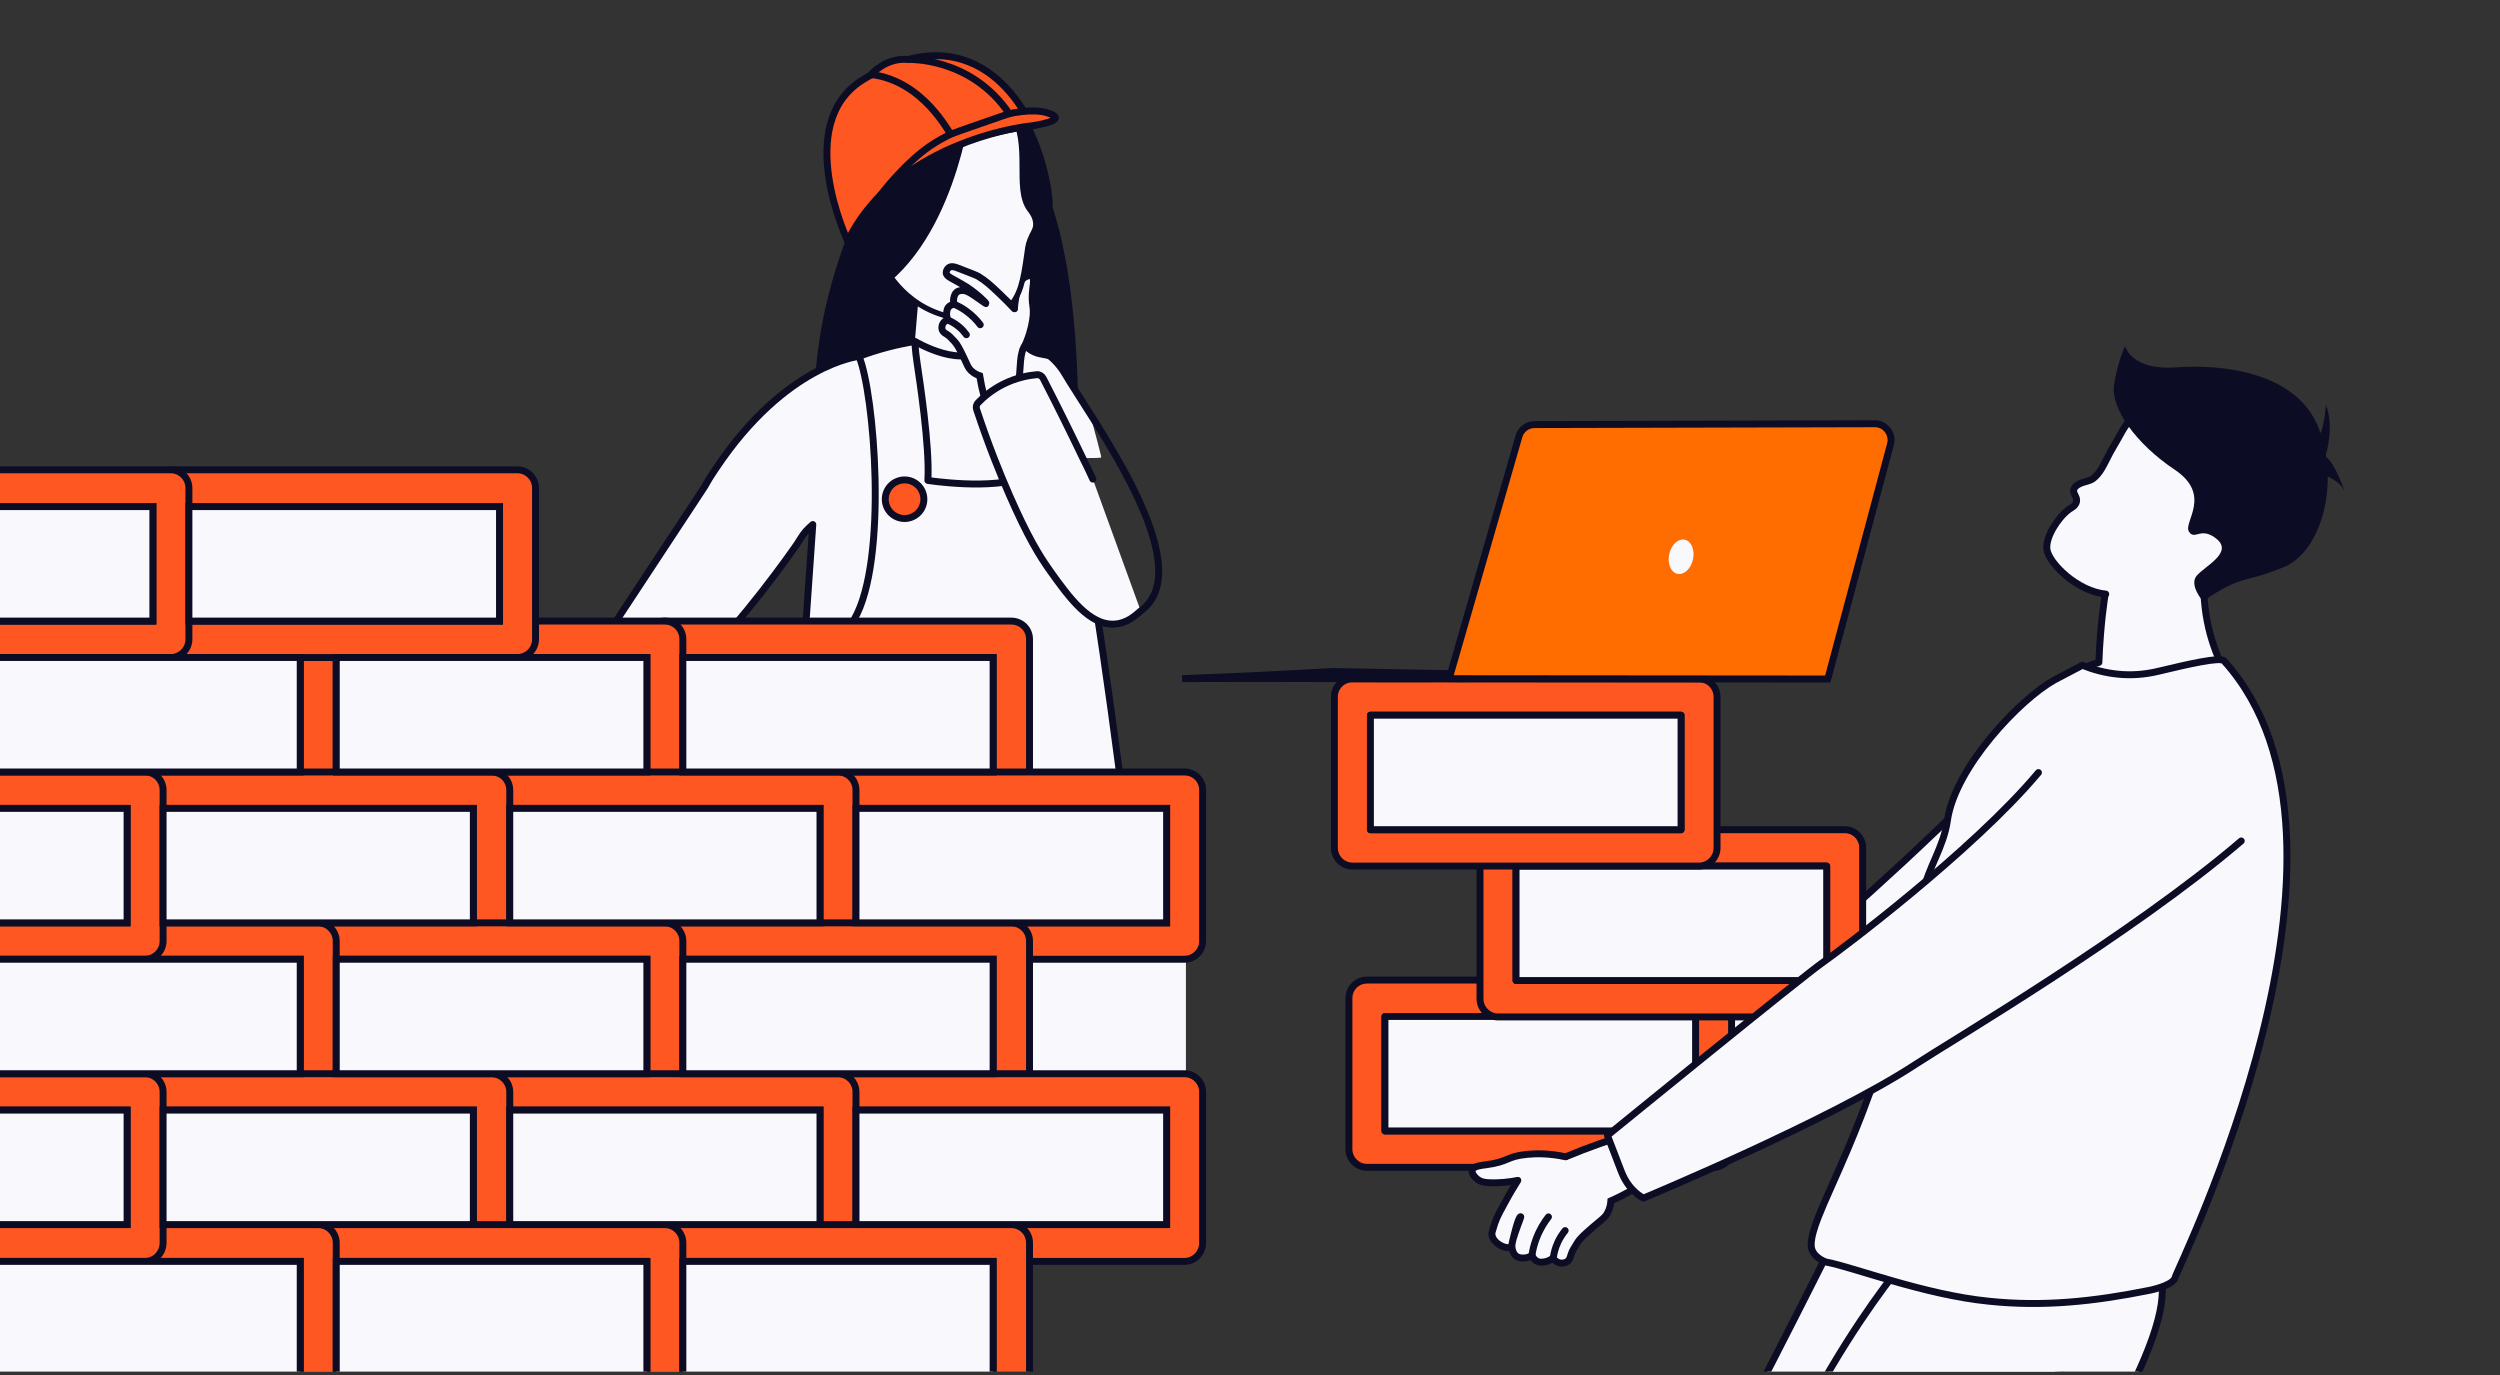 <svg width="360" height="198" viewBox="0 0 360 198" fill="none" xmlns="http://www.w3.org/2000/svg">
<rect x="0" y="0" width="360" height="198" fill="#333333" stroke="none"/>
<g clip-path="url(#clip0_4847_22975)">
<path d="M233.03 158.713L230.084 161.108C230.084 161.108 219.826 160.321 218.007 169.901C218.007 169.901 219.718 171.879 222.302 171.886C224.89 171.893 223.822 171.439 227.486 171.547C231.15 171.654 234.184 169.723 234.721 166.749L236.472 164.229L233.03 158.706V158.713Z" fill="#F9F9FD"/>
<path d="M233.362 163.85C231.01 161.394 231.2 159.578 231.2 159.578C231.2 159.578 258.428 137.283 261.191 135.467C263.071 134.231 283.125 116.45 292.502 105.612C297.152 100.235 302.911 102.323 309.499 104.214L314.925 105.773C321.478 107.653 323.183 116.818 317.807 121.269C302.664 133.812 277.477 147.918 272.762 150.881C261.062 158.242 238.16 166.989 238.16 166.989C238.16 166.989 235.382 165.956 233.362 163.847V163.85Z" fill="#F9F9FD" stroke="#0C0D25" stroke-linejoin="round"/>
<path d="M198.41 298.3C198.41 298.3 202.435 307.58 211.722 305.871C211.722 305.871 230.675 290.218 243.676 273.957C247.897 268.677 251.493 263.329 253.606 258.439C262.228 238.478 285.496 208.709 300.291 193.62L263.275 180.229C263.275 180.229 251.418 204.079 235.643 233.374C224.276 254.482 210.874 278.418 198.406 298.297L198.41 298.3Z" fill="#F9F9FD" stroke="#0C0D25" stroke-linejoin="round"/>
<path d="M275.418 180.233C275.418 180.233 258.928 198.353 248.462 230.996C242.767 248.759 258.9 293.414 262.046 308.928C262.046 308.928 272.87 309.846 280.269 306.987C280.269 306.987 280.83 274.94 276.505 250.242C274.081 236.419 298.218 220.68 308.763 195.704C315.937 178.713 307.208 178.999 296.484 178.592L275.422 180.233H275.418Z" fill="#F9F9FD" stroke="#0C0D25" stroke-linejoin="round"/>
<path d="M294.453 99.395C303.629 104.575 322.411 99.799 322.411 99.799C322.411 99.799 314.782 91.081 318.25 77.036L311.047 80.693L303.308 84.621C303.308 84.621 302.807 87.102 302.46 91.556C302.371 92.704 302.292 93.983 302.239 95.385C297.527 96.811 294.457 99.395 294.457 99.395H294.453Z" fill="#F9F9FD" stroke="#0C0D25" stroke-linejoin="round"/>
<path d="M260.812 179.296C260.812 180.908 262.671 181.681 263.064 181.759C266.764 182.435 277.098 186.456 286.403 187.375C294.239 188.197 301.517 187.418 309.51 185.809C310.568 185.595 313.052 184.926 313.231 183.911C313.452 182.803 344.066 121.501 320.266 95.17C319.708 94.552 315.011 95.663 310.714 96.686C306.746 97.626 303.107 97.104 299.858 95.799L295.829 97.919C290.882 100.675 281.52 110.47 280.426 118.155C279.868 122.062 277.634 124.958 276.987 128.397C276.748 129.669 276.501 130.91 276.251 132.121C275.765 134.495 275.261 136.754 274.742 138.906C273.341 144.719 271.865 149.723 270.413 154.048C268.869 158.638 267.354 162.456 266.002 165.648C264.247 169.791 262.764 172.887 261.838 175.257C261.184 176.926 260.808 178.235 260.808 179.296H260.812Z" fill="#F9F9FD" stroke="#0C0D25" stroke-linejoin="round"/>
<path d="M244.164 162.858H199.437V146.373H244.164V162.858ZM196.84 168.098H246.756C248.172 168.098 249.348 166.908 249.348 165.478V143.753C249.348 142.263 248.172 141.133 246.756 141.133H196.84C195.424 141.133 194.244 142.263 194.244 143.753V165.478C194.244 166.908 195.424 168.098 196.84 168.098Z" fill="#FF5722" stroke="#0C0D25" stroke-linejoin="round"/>
<path fill-rule="evenodd" clip-rule="evenodd" d="M199.433 162.858V146.373H244.164V162.858H221.771H199.433Z" fill="#F9F9FD" stroke="#0C0D25" stroke-linejoin="round"/>
<path d="M263.042 141.2H218.315V124.716H263.042V141.2ZM215.718 146.44H265.634C267.05 146.44 268.226 145.25 268.226 143.82V122.096C268.226 120.606 267.05 119.476 265.634 119.476H215.718C214.302 119.476 213.121 120.606 213.121 122.096V143.82C213.121 145.25 214.302 146.44 215.718 146.44Z" fill="#FF5722" stroke="#0C0D25" stroke-linejoin="round"/>
<path fill-rule="evenodd" clip-rule="evenodd" d="M218.311 141.2V124.716H263.042V141.2H240.649H218.311Z" fill="#F9F9FD" stroke="#0C0D25" stroke-linejoin="round"/>
<path d="M242.07 119.476H197.343V102.991H242.07V119.476ZM194.747 124.716H244.662C246.078 124.716 247.255 123.526 247.255 122.096V100.371C247.255 98.881 246.078 97.751 244.662 97.751H194.747C193.331 97.751 192.15 98.881 192.15 100.371V122.096C192.15 123.526 193.331 124.716 194.747 124.716Z" fill="#FF5722" stroke="#0C0D25" stroke-linejoin="round"/>
<path fill-rule="evenodd" clip-rule="evenodd" d="M197.339 119.476V102.991H242.071V119.476H219.677H197.339Z" fill="#F9F9FD" stroke="#0C0D25" stroke-linejoin="round"/>
<path d="M224.345 166.394L225.69 166.504L228.951 165.123L233.93 163.413V170.132L219.506 169.152L224.345 166.394Z" fill="#F9F9FD"/>
<path d="M225.44 166.578C223.091 166.064 221.164 166.102 219.871 166.231C216.858 166.531 217.343 167.292 213.92 167.736C213.232 167.827 212.18 167.929 212.007 168.479C211.865 168.922 212.347 169.493 212.686 169.77C213.237 170.219 213.872 170.28 214.292 170.304C215.845 170.395 217.37 170.209 218.552 169.986" fill="#F9F9FD"/>
<path d="M225.44 166.578C223.091 166.064 221.164 166.102 219.871 166.231C216.858 166.531 217.343 167.292 213.92 167.736C213.232 167.827 212.18 167.929 212.007 168.479C211.865 168.922 212.347 169.493 212.686 169.77C213.237 170.219 213.872 170.28 214.292 170.304C215.845 170.395 217.37 170.209 218.552 169.986" stroke="#0C0D25" stroke-miterlimit="10" stroke-linecap="round"/>
<path d="M218.556 169.994C218.071 170.764 217.378 171.901 216.612 173.327C215.582 175.233 215.388 175.569 214.931 177.191C214.244 178.855 217.389 180.332 217.685 179.336C217.759 178.895 218.655 175.044 218.981 175.21C219.046 175.244 218.639 176.147 218.163 177.555C217.726 178.841 217.641 179.333 217.771 179.883C217.827 180.124 217.943 180.605 218.369 180.905C218.658 181.109 218.964 181.134 219.177 181.149C219.827 181.202 220.346 180.956 220.615 180.798C220.677 180.948 220.913 181.465 221.456 181.674C221.751 181.787 222.012 181.76 222.261 181.732C222.534 181.701 223.061 181.598 223.636 181.179C223.7 181.273 224.084 181.815 224.764 181.884C224.869 181.895 225.369 181.927 225.756 181.606C226.077 181.336 226.115 181.002 226.269 180.542C226.415 180.115 226.656 179.726 227.144 178.951C227.579 178.262 228.211 177.722 229.436 176.655C230.716 175.54 231.063 175.404 231.449 174.725C231.825 174.056 231.938 173.394 231.967 172.93C233.042 172.45 234.211 171.859 235.43 171.14C236.167 170.703 237.072 170.132 238.073 169.407" fill="#F9F9FD"/>
<path d="M218.556 169.994C218.071 170.764 217.378 171.901 216.612 173.327C215.582 175.233 215.388 175.569 214.931 177.191C214.244 178.855 217.389 180.332 217.685 179.336C217.759 178.895 218.655 175.044 218.981 175.21C219.046 175.244 218.639 176.147 218.163 177.555C217.726 178.841 217.641 179.333 217.771 179.883C217.827 180.124 217.943 180.605 218.369 180.905C218.658 181.109 218.964 181.134 219.177 181.149C219.827 181.202 220.346 180.956 220.615 180.798C220.677 180.948 220.913 181.465 221.456 181.674C221.751 181.787 222.012 181.76 222.261 181.732C222.534 181.701 223.061 181.598 223.636 181.179C223.7 181.273 224.084 181.815 224.764 181.884C224.869 181.895 225.369 181.927 225.756 181.606C226.077 181.336 226.115 181.002 226.269 180.542C226.415 180.115 226.656 179.726 227.144 178.951C227.579 178.262 228.211 177.722 229.436 176.655C230.716 175.54 231.063 175.404 231.449 174.725C231.825 174.056 231.938 173.394 231.967 172.93C233.042 172.45 234.211 171.859 235.43 171.14C236.167 170.703 237.072 170.132 238.073 169.407" stroke="#0C0D25" stroke-miterlimit="10" stroke-linecap="round"/>
<path d="M232.458 163.974C231.767 164.198 231.067 164.437 230.358 164.687C228.642 165.291 227.003 165.927 225.445 166.579" fill="#F9F9FD"/>
<path d="M232.458 163.974C231.767 164.198 231.067 164.437 230.358 164.687C228.642 165.291 227.003 165.927 225.445 166.579" stroke="#0C0D25" stroke-miterlimit="10"/>
<path d="M220.614 180.651C220.718 180.004 220.891 179.25 221.196 178.429C221.71 177.033 222.406 175.967 222.977 175.234" fill="#F9F9FD"/>
<path d="M220.614 180.651C220.718 180.004 220.891 179.25 221.196 178.429C221.71 177.033 222.406 175.967 222.977 175.234" stroke="#0C0D25" stroke-miterlimit="10" stroke-linecap="round"/>
<path d="M223.686 181.05C223.767 180.478 223.946 179.696 224.35 178.832C224.68 178.138 225.06 177.596 225.382 177.203" fill="#F9F9FD"/>
<path d="M223.686 181.05C223.767 180.478 223.946 179.696 224.35 178.832C224.68 178.138 225.06 177.596 225.382 177.203" stroke="#0C0D25" stroke-miterlimit="10" stroke-linecap="round"/>
<path d="M233.484 168.74C232.104 165.137 231.471 163.507 231.471 163.507C231.471 163.507 259.689 140.507 262.563 138.534C264.522 137.19 284.029 122.609 293.538 111.249C300.348 103.113 309.567 103.845 318.811 105.787C325.964 107.288 328.287 116.339 322.739 121.097C307.111 134.495 280.755 150.03 275.843 153.262C263.643 161.283 236.661 172.526 236.661 172.526C236.661 172.526 234.57 171.571 233.487 168.74H233.484Z" fill="#F9F9FD"/>
<path d="M293.538 111.249C284.029 122.609 264.522 137.19 262.563 138.534C259.689 140.507 231.471 163.507 231.471 163.507C231.471 163.507 232.104 165.137 233.484 168.74H233.487C234.57 171.571 236.661 172.526 236.661 172.526C236.661 172.526 263.643 161.283 275.843 153.262C280.755 150.03 307.111 134.495 322.739 121.097" stroke="#0C0D25" stroke-linecap="round" stroke-linejoin="round"/>
<path d="M321.143 82.945C326.366 76.538 325.148 64.94 318.761 60.679C315.669 58.614 311.289 58.157 308.199 59.43C307.037 59.907 306.217 60.921 305.311 62.599C304.556 63.996 304.155 64.484 303.051 66.714C302.092 68.653 301.225 69.067 300.92 69.174C300.911 69.175 300.887 69.185 300.859 69.193C300.341 69.358 299.982 69.46 299.916 69.483C299.846 69.504 298.87 69.8 298.645 70.424C298.409 71.071 299.171 71.512 299.013 72.251C298.881 72.861 298.209 73.152 297.963 73.332C296.334 74.513 294.538 77.351 294.754 79.088C295.007 81.122 299.201 85.19 303.225 85.546" fill="#F9F9FD"/>
<path d="M321.143 82.945C326.366 76.538 325.148 64.94 318.761 60.679C315.669 58.614 311.289 58.157 308.199 59.43C307.037 59.907 306.217 60.921 305.311 62.599C304.556 63.996 304.155 64.484 303.051 66.714C302.092 68.653 301.225 69.067 300.92 69.174C300.911 69.175 300.887 69.185 300.859 69.193C300.341 69.358 299.982 69.46 299.916 69.483C299.846 69.504 298.87 69.8 298.645 70.424C298.409 71.071 299.171 71.512 299.013 72.251C298.881 72.861 298.209 73.152 297.963 73.332C296.334 74.513 294.538 77.351 294.754 79.088C295.007 81.122 299.201 85.19 303.225 85.546" stroke="#0C0D25" stroke-miterlimit="10" stroke-linecap="round" stroke-linejoin="round"/>
<path d="M304.417 55.473C304.907 52.163 306.011 49.835 306.011 49.835C306.011 49.835 306.869 53.389 313.364 52.899C319.86 52.409 330.151 53.539 333.583 60.938C333.801 61.41 333.997 61.893 334.169 62.39C334.791 60.749 334.941 58.289 334.941 58.289C336.174 61.474 334.941 65.46 334.941 65.46C334.959 65.575 334.973 65.693 334.991 65.811C336.424 67.022 337.629 70.79 337.629 70.79C337.197 69.739 336.142 69.053 335.202 68.631C335.231 74.39 332.896 80.02 328.796 81.696C322.801 84.145 323.244 82.57 317.213 86.566C317.213 86.566 315.205 84.27 316.306 82.922C317.411 81.575 321.575 79.616 319.248 77.653C316.921 75.695 316.063 77.9 315.205 76.552C314.347 75.205 318.637 71.283 313.121 67.609C307.606 63.934 303.931 58.786 304.421 55.476L304.417 55.473Z" fill="#0C0D25"/>
<path d="M81.959 102.663C86.799 93.95 101.553 70.636 101.553 70.636C106.257 62.912 106.297 63.893 112.648 57.409C123.964 48.786 138.416 57.13 126.487 65.207C120.546 70.418 115.078 77.378 109.903 83.371C106.893 86.814 92.55 102.435 85.481 106.022C85.621 106.985 85.184 108.065 85.184 108.065H71.93C73.246 103.012 80.077 102.666 81.957 102.666L81.959 102.663Z" fill="#F9F9FD" stroke="#0C0D25" stroke-linejoin="round"/>
<path d="M135.533 12.331C122.664 10.727 127.454 19.259 121.882 34.291C119.074 41.865 115.842 53.042 117.742 69.698L155.063 68.489C155.063 68.489 156.521 45.117 151.586 29.877C151.763 25.05 146.887 6.141 135.533 12.329V12.331Z" fill="#0C0D25"/>
<path fill-rule="evenodd" clip-rule="evenodd" d="M117.042 75.531C116.914 75.644 116.731 75.81 116.465 76.056C115.862 76.611 115.452 77.267 115.074 77.874C114.981 78.021 114.891 78.166 114.8 78.306C112.748 81.266 88.724 115.666 82.012 99.635C82.03 99.601 89.24 88.652 94.867 80.106C98.463 74.645 101.413 70.165 101.426 70.144C101.942 69.202 102.506 68.298 103.111 67.429C113.149 52.413 123.699 51.319 123.699 51.319C123.699 51.319 123.704 51.353 123.713 51.419L123.73 51.355C123.73 51.355 128.91 57.683 130.124 71.041C131.338 84.399 132.439 98.079 115.842 92.784L117.042 75.531Z" fill="#F9F9FD"/>
<path d="M117.042 75.531L117.541 75.566C117.555 75.364 117.445 75.173 117.264 75.083C117.082 74.993 116.864 75.022 116.711 75.156L117.042 75.531ZM116.465 76.056L116.803 76.423L116.804 76.423L116.465 76.056ZM115.074 77.874L114.649 77.609L115.074 77.874ZM114.8 78.306L115.211 78.591C115.214 78.587 115.216 78.583 115.219 78.579L114.8 78.306ZM82.012 99.635L81.572 99.396C81.5 99.529 81.492 99.688 81.551 99.828L82.012 99.635ZM94.867 80.106L94.449 79.832L94.867 80.106ZM101.426 70.144L101.853 70.404C101.857 70.398 101.861 70.391 101.864 70.385L101.426 70.144ZM103.111 67.429L103.521 67.714L103.527 67.707L103.111 67.429ZM123.699 51.319L124.052 50.965C123.945 50.858 123.797 50.806 123.647 50.821L123.699 51.319ZM123.713 51.419L123.217 51.483C123.248 51.719 123.44 51.901 123.678 51.917C123.915 51.934 124.131 51.781 124.195 51.552L123.713 51.419ZM123.73 51.355L124.117 51.038C123.999 50.894 123.81 50.827 123.627 50.866C123.444 50.904 123.298 51.041 123.248 51.221L123.73 51.355ZM130.124 71.041L130.622 70.996L130.124 71.041ZM115.842 92.784L115.343 92.749C115.327 92.979 115.47 93.19 115.69 93.26L115.842 92.784ZM116.711 75.156C116.58 75.272 116.393 75.441 116.125 75.688L116.804 76.423C117.068 76.179 117.249 76.015 117.373 75.906L116.711 75.156ZM116.126 75.688C115.466 76.296 115.024 77.009 114.649 77.609L115.498 78.138C115.88 77.525 116.257 76.926 116.803 76.423L116.126 75.688ZM114.649 77.609C114.557 77.757 114.469 77.898 114.381 78.033L115.219 78.579C115.313 78.434 115.406 78.285 115.498 78.138L114.649 77.609ZM114.389 78.021C113.364 79.5 106.868 88.805 99.803 95.735C96.259 99.212 92.635 102.026 89.528 103.004C87.987 103.49 86.625 103.508 85.469 102.986C84.316 102.466 83.28 101.369 82.473 99.441L81.551 99.828C82.422 101.908 83.605 103.243 85.058 103.898C86.509 104.552 88.141 104.49 89.828 103.958C93.178 102.903 96.947 99.938 100.504 96.449C107.642 89.447 114.185 80.072 115.211 78.591L114.389 78.021ZM82.452 99.873C82.439 99.895 82.424 99.918 82.438 99.897C82.441 99.892 82.446 99.884 82.453 99.873C82.467 99.852 82.488 99.82 82.516 99.778C82.571 99.694 82.652 99.571 82.757 99.411C82.966 99.092 83.271 98.628 83.654 98.046C84.421 96.881 85.5 95.242 86.754 93.338C89.262 89.528 92.471 84.654 95.284 80.381L94.449 79.832C91.636 84.104 88.427 88.978 85.918 92.788C84.664 94.692 83.586 96.331 82.819 97.496C82.436 98.079 82.131 98.542 81.921 98.862C81.816 99.021 81.735 99.145 81.679 99.229C81.652 99.272 81.63 99.304 81.616 99.326C81.609 99.338 81.603 99.347 81.599 99.353C81.597 99.356 81.594 99.359 81.593 99.362C81.592 99.364 81.59 99.366 81.589 99.368C81.588 99.37 81.586 99.373 81.585 99.375C81.583 99.378 81.577 99.389 81.572 99.396L82.452 99.873ZM95.284 80.381C98.875 74.929 101.834 70.435 101.853 70.404L100.999 69.884C101.002 69.879 100.825 70.149 100.484 70.666C100.149 71.175 99.667 71.907 99.073 72.81C97.884 74.615 96.248 77.1 94.449 79.832L95.284 80.381ZM101.864 70.385C102.372 69.459 102.926 68.57 103.521 67.714L102.7 67.143C102.086 68.027 101.513 68.945 100.987 69.904L101.864 70.385ZM103.527 67.707C108.502 60.264 113.59 56.291 117.411 54.18C119.323 53.124 120.921 52.532 122.035 52.204C122.591 52.04 123.027 51.942 123.32 51.886C123.467 51.858 123.578 51.84 123.65 51.829C123.686 51.824 123.713 51.82 123.73 51.818C123.738 51.817 123.744 51.817 123.748 51.816C123.749 51.816 123.75 51.816 123.751 51.816C123.751 51.816 123.751 51.816 123.751 51.816C123.751 51.816 123.751 51.816 123.751 51.816C123.75 51.816 123.75 51.816 123.699 51.319C123.647 50.821 123.647 50.821 123.646 50.821C123.646 50.821 123.646 50.821 123.645 50.822C123.645 50.822 123.644 50.822 123.643 50.822C123.64 50.822 123.638 50.822 123.634 50.823C123.627 50.824 123.618 50.825 123.606 50.826C123.582 50.829 123.549 50.834 123.505 50.84C123.418 50.853 123.293 50.873 123.131 50.904C122.808 50.966 122.341 51.071 121.752 51.245C120.574 51.591 118.907 52.211 116.927 53.305C112.964 55.495 107.758 59.577 102.695 67.151L103.527 67.707ZM123.345 51.672C123.301 51.628 123.275 51.585 123.264 51.567C123.252 51.545 123.244 51.526 123.239 51.515C123.229 51.493 123.224 51.475 123.221 51.467C123.216 51.45 123.213 51.437 123.212 51.432C123.209 51.422 123.208 51.414 123.208 51.412C123.207 51.409 123.207 51.407 123.206 51.406C123.206 51.405 123.206 51.404 123.206 51.404C123.206 51.404 123.206 51.405 123.207 51.407C123.207 51.409 123.207 51.412 123.208 51.415C123.21 51.429 123.213 51.452 123.217 51.483L124.209 51.354C124.204 51.32 124.2 51.293 124.198 51.273C124.196 51.264 124.195 51.254 124.194 51.246C124.193 51.243 124.192 51.236 124.191 51.229C124.19 51.226 124.188 51.217 124.186 51.206C124.185 51.201 124.181 51.188 124.176 51.17C124.174 51.163 124.168 51.145 124.159 51.122C124.158 51.12 124.126 51.039 124.052 50.965L123.345 51.672ZM124.195 51.552L124.212 51.488L123.248 51.221L123.231 51.285L124.195 51.552ZM123.73 51.355C123.343 51.672 123.343 51.671 123.343 51.671C123.343 51.671 123.343 51.671 123.343 51.671C123.343 51.671 123.343 51.671 123.343 51.671C123.344 51.672 123.344 51.672 123.345 51.673C123.347 51.675 123.35 51.679 123.354 51.684C123.362 51.695 123.375 51.712 123.393 51.734C123.428 51.78 123.481 51.85 123.55 51.946C123.688 52.136 123.889 52.427 124.135 52.819C124.628 53.602 125.302 54.789 126.015 56.392C127.441 59.597 129.024 64.465 129.626 71.086L130.622 70.996C130.01 64.259 128.396 59.284 126.929 55.985C126.195 54.336 125.498 53.107 124.982 52.286C124.724 51.876 124.511 51.567 124.36 51.36C124.285 51.256 124.226 51.178 124.185 51.124C124.164 51.097 124.148 51.077 124.137 51.062C124.131 51.055 124.127 51.05 124.123 51.045C124.122 51.044 124.12 51.042 124.119 51.041C124.119 51.04 124.118 51.039 124.118 51.039C124.118 51.039 124.118 51.039 124.118 51.038C124.117 51.038 124.117 51.038 123.73 51.355ZM129.626 71.086C129.93 74.43 130.224 77.768 130.239 80.821C130.253 83.88 129.986 86.605 129.193 88.733C128.408 90.843 127.122 92.338 125.086 93.025C123.02 93.723 120.099 93.617 115.994 92.308L115.69 93.26C119.883 94.598 123.048 94.769 125.406 93.973C127.794 93.167 129.268 91.4 130.131 89.082C130.986 86.783 131.253 83.914 131.239 80.816C131.224 77.713 130.925 74.332 130.622 70.996L129.626 71.086ZM116.341 92.819L117.541 75.566L116.543 75.496L115.343 92.749L116.341 92.819Z" fill="#0C0D25"/>
<path d="M165.704 149.945C137.676 158.162 111.136 149.945 111.136 149.945C111.532 125.607 113.145 105.37 115.84 92.782C115.84 92.782 120.266 93.939 123.011 89.178C127.914 80.676 125.885 56.487 123.693 51.316C134.963 47.131 143.655 48.834 146.326 51.434C153.372 58.292 155.435 72.815 157.65 86.193C160.875 106.96 163.55 129.335 165.704 149.945Z" fill="#F9F9FD" stroke="#0C0D25" stroke-linejoin="round"/>
<path d="M139.483 62.985C132.188 62.688 131.741 49.153 131.741 49.153C131.741 49.153 132.242 43.182 132.371 41.71L142.016 44.367L142.053 49.618H142.056C142.162 49.867 148.01 63.334 139.485 62.987L139.483 62.985Z" fill="#F9F9FD"/>
<path d="M147.267 50.421C148.142 48.73 148.507 47.249 148.674 46.234C149.062 43.869 148.38 44.084 148.742 41.376C148.814 40.831 148.951 40.005 148.566 39.761C148.256 39.562 147.721 39.813 147.44 40.015C146.984 40.345 146.807 40.818 146.703 41.134C146.315 42.303 146.145 43.507 146.073 44.456" fill="#F9F9FD"/>
<path d="M147.267 50.421C148.142 48.73 148.507 47.249 148.674 46.234C149.062 43.869 148.38 44.084 148.742 41.376C148.814 40.831 148.951 40.005 148.566 39.761C148.256 39.562 147.721 39.813 147.44 40.015C146.984 40.345 146.807 40.818 146.703 41.134C146.315 42.303 146.145 43.507 146.073 44.456" stroke="#0C0D25" stroke-miterlimit="10" stroke-linecap="round"/>
<path d="M128.532 40.245C129.415 41.412 131.347 43.628 134.566 44.923C135.875 45.449 141.256 47.385 144.702 44.75C144.779 44.692 144.944 44.558 145.147 44.362C146.964 42.618 147.348 40.218 147.809 37.076C147.982 35.897 147.993 35.371 148.339 34.491C148.727 33.504 149.092 33.2 149.153 32.475C149.245 31.345 148.497 30.447 148.27 30.143C146.004 27.12 148.539 20.637 145.643 16.247C143.496 12.994 139.405 12.452 139.044 12.418C134.612 11.987 130.717 15.029 128.789 17.902C127.664 19.581 127.18 21.225 126.953 22.338" fill="#F9F9FD"/>
<path d="M128.532 40.245C129.415 41.412 131.347 43.628 134.566 44.923C135.875 45.449 141.256 47.385 144.702 44.75C144.779 44.692 144.944 44.558 145.147 44.362C146.964 42.618 147.348 40.218 147.809 37.076C147.982 35.897 147.993 35.371 148.339 34.491C148.727 33.504 149.092 33.2 149.153 32.475C149.245 31.345 148.497 30.447 148.27 30.143C146.004 27.12 148.539 20.637 145.643 16.247C143.496 12.994 139.405 12.452 139.044 12.418C134.612 11.987 130.717 15.029 128.789 17.902C127.664 19.581 127.18 21.225 126.953 22.338" stroke="#0C0D25" stroke-width="0.772" stroke-miterlimit="10" stroke-linecap="round"/>
<rect x="133.789" y="117.957" width="36.983" height="40.546" fill="#F9F9FD"/>
<path d="M130.12 14.279C118.75 21.687 125.024 31.877 125.024 31.877L124.848 42.838C137.414 36.059 139.818 15.454 139.818 15.454C137.633 14.07 133.144 12.308 130.12 14.279Z" fill="#0C0D25"/>
<path d="M147.589 68.67C142.959 70.636 133.614 69.182 133.614 69.182C133.904 64.272 132.401 54.537 132.043 52.154C131.782 50.404 131.741 49.151 131.741 49.151C131.741 49.151 139.066 53.563 142.051 49.615H142.053C142.085 49.69 142.432 50.974 143.127 52.585C146.144 59.576 147.589 68.67 147.589 68.67Z" fill="#F9F9FD" stroke="#0C0D25" stroke-linejoin="round"/>
<path d="M122.087 34.749C122.087 34.749 127.67 20.704 148.502 18.129C148.502 18.129 141.499 0.834 124.252 11.486C114.04 17.792 122.089 34.751 122.089 34.751L122.087 34.749Z" fill="#FF5722" stroke="#0C0D25"/>
<path d="M126.797 28.086C126.797 28.086 130.475 23.139 134.62 20.575C138.765 18.014 146.823 15.108 150.69 16.215C154.556 17.323 148.502 18.127 148.502 18.127C148.502 18.127 135.83 19.275 126.797 28.083V28.086Z" fill="#FF5722" stroke="#0C0D25"/>
<path d="M130.77 8.567C130.77 8.567 139.766 8.155 145.329 16.362C145.329 16.362 137.157 19.187 136.944 19.305C136.731 19.422 133.128 11.667 125.436 10.727C125.436 10.727 127.579 8.247 130.77 8.567Z" fill="#FF5722" stroke="#0C0D25"/>
<path d="M131.322 74.455C132.74 73.868 133.414 72.242 132.826 70.824C132.239 69.406 130.613 68.733 129.195 69.32C127.777 69.907 127.104 71.533 127.691 72.951C128.279 74.369 129.904 75.042 131.322 74.455Z" fill="#FF5722" stroke="#0C0D25" stroke-linejoin="round"/>
<path d="M154.009 70.307C154.19 71.832 153.103 73.213 151.579 73.394C150.054 73.576 148.673 72.488 148.492 70.964C148.31 69.44 149.398 68.058 150.922 67.877C152.446 67.696 153.828 68.783 154.009 70.307Z" fill="#FF5722" stroke="#0C0D25" stroke-linejoin="round"/>
<path d="M155.322 56.898L151.337 51.768L149.708 51.451C148.731 51.261 147.844 50.751 147.189 50.002L147.604 52.198C148.472 53.943 149.598 56.258 149.723 56.403C149.848 56.549 152.726 60.371 154.15 62.263L156.234 65.962C156.998 65.97 158.536 65.962 158.578 65.857C158.619 65.753 157.536 61.716 156.989 59.711L155.322 56.898Z" fill="#F9F9FD"/>
<path d="M147.849 56.318C147.826 55.754 149.602 54.321 149.546 53.718C149.409 52.246 147.083 51.458 146.812 50.234C147.232 50.234 147.538 47.266 147.432 47.026C147.37 46.328 146.158 45.156 146.096 44.458C145.606 43.929 144.876 43.166 143.941 42.288C142.692 41.11 141.992 40.461 140.876 39.782C140.674 39.658 139.755 39.302 137.916 38.594C137.576 38.464 137.066 38.275 136.68 38.513C136.445 38.66 136.248 38.966 136.258 39.27C136.278 39.88 137.138 40.05 139.182 41.312C139.182 41.312 140.464 42.105 141.681 43.319C141.704 43.342 142.041 43.681 142.011 43.714C141.972 43.756 141.364 43.26 140.382 42.608C139.486 42.011 139.127 41.844 138.678 41.831C138.482 41.825 138.09 41.815 137.773 42.079C137.557 42.259 137.475 42.487 137.419 42.647C137.246 43.133 137.328 43.58 137.393 43.818C137.266 43.835 136.821 43.91 136.549 44.282C136.402 44.484 136.369 44.69 136.34 44.885C136.307 45.101 136.278 45.525 136.481 46.05C136.396 46.08 135.902 46.262 135.709 46.768C135.679 46.846 135.552 47.221 135.719 47.584C135.859 47.884 136.108 47.982 136.428 48.194C136.726 48.393 136.974 48.657 137.468 49.189C137.907 49.662 138.191 50.256 138.757 51.411C139.349 52.618 139.382 52.912 139.823 53.346C140.258 53.77 140.742 53.992 141.092 54.109C141.239 55.03 141.452 56.044 141.753 57.124C141.936 57.777 142.188 58.586 142.538 59.5" fill="#F9F9FD"/>
<path d="M137.496 43.847C137.969 44.059 138.511 44.347 139.075 44.748C140.038 45.427 140.71 46.177 141.154 46.764" fill="#F9F9FD"/>
<path d="M136.559 46.116C136.98 46.295 137.541 46.592 138.118 47.078C138.582 47.473 138.918 47.875 139.153 48.201" fill="#F9F9FD"/>
<path d="M146.066 44.458C145.576 43.929 144.849 43.166 143.916 42.288C142.669 41.11 141.971 40.461 140.858 39.782C140.656 39.658 139.739 39.302 137.905 38.594C137.566 38.464 137.057 38.275 136.672 38.513C136.437 38.66 136.241 38.966 136.251 39.27C136.271 39.88 137.129 40.05 139.168 41.312C139.168 41.312 140.447 42.105 141.661 43.319C141.684 43.342 142.02 43.681 141.991 43.714C141.951 43.756 141.344 43.26 140.366 42.608C139.472 42.011 139.113 41.844 138.666 41.831C138.47 41.825 138.078 41.815 137.762 42.079C137.546 42.259 137.465 42.487 137.409 42.647C137.236 43.133 137.318 43.58 137.383 43.818C137.256 43.835 136.812 43.91 136.541 44.282C136.395 44.484 136.362 44.69 136.333 44.885C136.3 45.101 136.271 45.525 136.473 46.05C136.388 46.08 135.895 46.262 135.703 46.768C135.674 46.846 135.546 47.221 135.713 47.584C135.853 47.884 136.101 47.982 136.421 48.194C136.718 48.393 136.966 48.657 137.458 49.189C137.896 49.662 138.179 50.256 138.744 51.411C139.335 52.618 139.367 52.912 139.808 53.346C140.242 53.77 140.725 53.992 141.074 54.109C141.22 55.03 141.433 56.044 141.733 57.124C141.915 57.777 142.167 58.586 142.516 59.5" fill="#F9F9FD"/>
<path d="M146.066 44.458C145.576 43.929 144.849 43.166 143.916 42.288C142.669 41.11 141.971 40.461 140.858 39.782C140.656 39.658 139.739 39.302 137.905 38.594C137.566 38.464 137.057 38.275 136.672 38.513C136.437 38.66 136.241 38.966 136.251 39.27C136.271 39.88 137.129 40.05 139.168 41.312C139.168 41.312 140.447 42.105 141.661 43.319C141.684 43.342 142.02 43.681 141.991 43.714C141.951 43.756 141.344 43.26 140.366 42.608C139.472 42.011 139.113 41.844 138.666 41.831C138.47 41.825 138.078 41.815 137.762 42.079C137.546 42.259 137.465 42.487 137.409 42.647C137.236 43.133 137.318 43.58 137.383 43.818C137.256 43.835 136.812 43.91 136.541 44.282C136.395 44.484 136.362 44.69 136.333 44.885C136.3 45.101 136.271 45.525 136.473 46.05C136.388 46.08 135.895 46.262 135.703 46.768C135.674 46.846 135.546 47.221 135.713 47.584C135.853 47.884 136.101 47.982 136.421 48.194C136.718 48.393 136.966 48.657 137.458 49.189C137.896 49.662 138.179 50.256 138.744 51.411C139.335 52.618 139.367 52.912 139.808 53.346C140.242 53.77 140.725 53.992 141.074 54.109C141.22 55.03 141.433 56.044 141.733 57.124C141.915 57.777 142.167 58.586 142.516 59.5" stroke="#0C0D25" stroke-miterlimit="10" stroke-linecap="round"/>
<path d="M146.453 56.149C146.561 55.584 146.661 55.007 146.757 54.419C146.989 52.998 146.771 50.734 147.711 49.572" fill="#F9F9FD"/>
<path d="M146.453 56.149C146.561 55.584 146.661 55.007 146.757 54.419C146.989 52.998 146.771 50.734 147.711 49.572" stroke="#0C0D25" stroke-miterlimit="10" stroke-linecap="round"/>
<path d="M137.496 43.847C137.969 44.059 138.511 44.347 139.075 44.748C140.038 45.427 140.71 46.177 141.154 46.764" fill="#F9F9FD"/>
<path d="M137.496 43.847C137.969 44.059 138.511 44.347 139.075 44.748C140.038 45.427 140.71 46.177 141.154 46.764" stroke="#0C0D25" stroke-miterlimit="10" stroke-linecap="round"/>
<path d="M136.562 46.114C136.983 46.294 137.544 46.59 138.121 47.077C138.585 47.471 138.921 47.873 139.156 48.199" fill="#F9F9FD"/>
<path d="M136.562 46.114C136.983 46.294 137.544 46.59 138.121 47.077C138.585 47.471 138.921 47.873 139.156 48.199" stroke="#0C0D25" stroke-miterlimit="10" stroke-linecap="round"/>
<path d="M164.263 87.968C163.421 88.719 162.247 89.743 160.57 89.867C156.945 90.138 153.982 86.096 151.186 82.164C149.681 80.046 147.978 77.282 145.384 71.357C144.047 68.311 142.339 64.114 140.633 58.957C140.521 58.62 140.596 58.248 140.842 57.993C141.619 57.186 142.807 56.158 144.461 55.326C146.339 54.383 148.083 54.063 149.29 53.955C149.677 53.92 150.04 54.135 150.218 54.481C152.127 58.193 154.026 62.013 155.907 65.941C157.082 68.394 156.268 66.582 157.367 68.99" fill="#F9F9FD"/>
<path d="M157.367 68.99C156.268 66.582 157.082 68.394 155.907 65.941C154.026 62.013 152.127 58.193 150.218 54.481C150.04 54.135 149.677 53.92 149.29 53.955C148.083 54.063 146.339 54.383 144.461 55.326C142.807 56.158 141.619 57.186 140.842 57.993C140.596 58.248 140.521 58.62 140.633 58.957C142.339 64.114 144.047 68.311 145.384 71.357C147.978 77.282 149.681 80.046 151.186 82.164C153.982 86.096 156.945 90.138 160.57 89.867C162.247 89.743 163.421 88.719 164.263 87.968C172.992 81.692 157.178 60.36 153.232 53.626C152.494 52.402 150.532 50.051 148.588 50.44" stroke="#0C0D25" stroke-miterlimit="10" stroke-linecap="round"/>
<g clip-path="url(#clip1_4847_22975)">
<path d="M145.6 89.437H95.744C94.272 89.437 93.152 90.567 93.152 92.057V113.782C93.152 115.212 94.272 116.402 95.744 116.402H145.6C147.076 116.402 148.252 115.212 148.252 113.782V92.057C148.252 90.567 147.076 89.437 145.6 89.437ZM98.331 94.677H143.003V111.162H98.331V94.677Z" fill="#FF5722" stroke="#0C0D25"/>
<path d="M48.42 94.677H93.147V111.162H48.42V94.677ZM95.739 89.437H45.823C44.407 89.437 43.231 90.567 43.231 92.057V113.782C43.231 115.212 44.412 116.402 45.823 116.402H95.739C97.155 116.402 98.332 115.212 98.332 113.782V92.057C98.332 90.567 97.155 89.437 95.739 89.437Z" fill="#FF5722" stroke="#0C0D25"/>
<path d="M45.824 89.437H-4.092C-5.508 89.437 -6.685 90.567 -6.685 92.057V113.782C-6.685 115.212 -5.508 116.402 -4.092 116.402H45.824C47.239 116.402 48.416 115.212 48.416 113.782V92.057C48.416 90.567 47.235 89.437 45.824 89.437ZM-1.44 94.677H43.231V111.162H-1.44V94.677Z" fill="#FF5722" stroke="#0C0D25"/>
<path d="M167.993 132.891H123.266V116.406H167.993V132.891ZM120.67 138.131H170.586C172.002 138.131 173.178 136.941 173.178 135.511V113.786C173.178 112.297 172.002 111.167 170.586 111.167H120.67C119.254 111.167 118.073 112.297 118.073 113.786V135.511C118.073 136.941 119.254 138.131 120.67 138.131Z" fill="#FF5722" stroke="#0C0D25"/>
<path d="M70.754 138.131H120.67C122.081 138.131 123.262 136.941 123.262 135.511V113.786C123.262 112.297 122.081 111.167 120.67 111.167H70.754C69.338 111.167 68.162 112.297 68.162 113.786V135.511C68.162 136.941 69.338 138.131 70.754 138.131ZM118.078 132.891H73.406V116.406H118.078V132.891Z" fill="#FF5722" stroke="#0C0D25"/>
<path d="M68.162 132.891H23.49V116.406H68.162V132.891ZM20.898 138.131H70.754C72.23 138.131 73.406 136.941 73.406 135.511V113.786C73.406 112.297 72.23 111.167 70.754 111.167H20.898C19.422 111.167 18.301 112.297 18.301 113.786V135.511C18.301 136.941 19.422 138.131 20.898 138.131Z" fill="#FF5722" stroke="#0C0D25"/>
<path d="M145.6 132.891H95.744C94.272 132.891 93.152 134.081 93.152 135.511V157.24C93.152 158.725 94.272 159.86 95.744 159.86H145.6C147.076 159.86 148.252 158.725 148.252 157.24V135.511C148.252 134.081 147.076 132.891 145.6 132.891ZM98.331 138.131H143.003V154.62H98.331V138.131Z" fill="#FF5722" stroke="#0C0D25"/>
<path d="M48.42 138.131H93.147V154.62H48.42V138.131ZM95.739 132.891H45.823C44.407 132.891 43.231 134.081 43.231 135.511V157.24C43.231 158.725 44.412 159.86 45.823 159.86H95.739C97.155 159.86 98.332 158.725 98.332 157.24V135.511C98.332 134.081 97.155 132.891 95.739 132.891Z" fill="#FF5722" stroke="#0C0D25"/>
<path d="M45.824 132.891H-4.092C-5.508 132.891 -6.685 134.081 -6.685 135.511V157.24C-6.685 158.725 -5.508 159.86 -4.092 159.86H45.824C47.239 159.86 48.416 158.725 48.416 157.24V135.511C48.416 134.081 47.235 132.891 45.824 132.891ZM-1.44 138.131H43.231V154.62H-1.44V138.131Z" fill="#FF5722" stroke="#0C0D25"/>
<path d="M167.993 176.34H123.266V159.855H167.993V176.34ZM120.67 181.64H170.586C172.002 181.64 173.178 180.45 173.178 178.96V157.236C173.178 155.806 172.002 154.616 170.586 154.616H120.67C119.254 154.616 118.073 155.806 118.073 157.236V178.96C118.073 180.45 119.254 181.64 120.67 181.64Z" fill="#FF5722" stroke="#0C0D25"/>
<path d="M70.754 181.64H120.67C122.081 181.64 123.262 180.45 123.262 178.96V157.236C123.262 155.806 122.081 154.616 120.67 154.616H70.754C69.338 154.616 68.162 155.806 68.162 157.236V178.96C68.162 180.45 69.338 181.64 70.754 181.64ZM118.078 176.34H73.406V159.855H118.078V176.34Z" fill="#FF5722" stroke="#0C0D25"/>
<path d="M68.162 176.34H23.49V159.855H68.162V176.34ZM20.898 181.64H70.754C72.23 181.64 73.406 180.45 73.406 178.96V157.236C73.406 155.806 72.23 154.616 70.754 154.616H20.898C19.422 154.616 18.301 155.806 18.301 157.236V178.96C18.301 180.45 19.422 181.64 20.898 181.64Z" fill="#FF5722" stroke="#0C0D25"/>
<path d="M145.6 176.34H95.744C94.272 176.34 93.152 177.53 93.152 178.96V200.745C93.152 202.175 94.272 203.365 95.744 203.365H145.6C147.076 203.365 148.252 202.175 148.252 200.745V178.96C148.252 177.53 147.076 176.34 145.6 176.34ZM98.331 181.64H143.003V198.125H98.331V181.64Z" fill="#FF5722" stroke="#0C0D25"/>
<path d="M48.42 181.64H93.147V198.125H48.42V181.64ZM95.739 176.34H45.823C44.407 176.34 43.231 177.53 43.231 178.96V200.745C43.231 202.175 44.412 203.365 45.823 203.365H95.739C97.155 203.365 98.332 202.175 98.332 200.745V178.96C98.332 177.53 97.155 176.34 95.739 176.34Z" fill="#FF5722" stroke="#0C0D25"/>
<path d="M45.824 176.34H-4.092C-5.508 176.34 -6.685 177.53 -6.685 178.96V200.745C-6.685 202.175 -5.508 203.365 -4.092 203.365H45.824C47.239 203.365 48.416 202.175 48.416 200.745V178.96C48.416 177.53 47.235 176.34 45.824 176.34ZM-1.44 181.64H43.231V198.125H-1.44V181.64Z" fill="#FF5722" stroke="#0C0D25"/>
<path d="M-29.018 138.131H20.898C22.309 138.131 23.486 136.941 23.486 135.511V113.786C23.486 112.297 22.309 111.167 20.898 111.167H-29.018C-30.434 111.167 -31.615 112.297 -31.615 113.786V135.511C-31.615 136.941 -30.434 138.131 -29.018 138.131ZM18.301 132.891H-26.426V116.406H18.301V132.891Z" fill="#FF5722" stroke="#0C0D25"/>
<path d="M-29.018 181.64H20.898C22.309 181.64 23.486 180.45 23.486 178.96V157.236C23.486 155.806 22.309 154.616 20.898 154.616H-29.018C-30.434 154.616 -31.615 155.806 -31.615 157.236V178.96C-31.615 180.45 -30.434 181.64 -29.018 181.64ZM18.301 176.34H-26.426V159.855H18.301V176.34Z" fill="#FF5722" stroke="#0C0D25"/>
<path d="M74.527 67.653H24.611C23.195 67.653 22.019 68.843 22.019 70.272V92.062C22.019 93.487 23.2 94.681 24.611 94.681H74.527C75.938 94.681 77.119 93.487 77.119 92.062V70.272C77.119 68.847 75.938 67.653 74.527 67.653ZM27.203 72.952H71.935V89.442H27.203V72.952Z" fill="#FF5722" stroke="#0C0D25"/>
<path d="M-22.712 72.952H22.019V89.442H-22.712V72.952ZM24.611 67.653H-25.305C-26.716 67.653 -27.897 68.843 -27.897 70.272V92.062C-27.897 93.487 -26.716 94.681 -25.305 94.681H24.611C26.027 94.681 27.203 93.487 27.203 92.062V70.272C27.203 68.847 26.027 67.653 24.611 67.653Z" fill="#FF5722" stroke="#0C0D25"/>
<path fill-rule="evenodd" clip-rule="evenodd" d="M98.332 111.166V94.677H143.008V111.166H120.67H98.332Z" fill="#F9F9FD" stroke="#0C0D25"/>
<path fill-rule="evenodd" clip-rule="evenodd" d="M68.161 116.406V132.891H45.823H23.485V116.406H45.823H68.161Z" fill="#F9F9FD" stroke="#0C0D25"/>
<path fill-rule="evenodd" clip-rule="evenodd" d="M73.406 159.855H95.74H118.078V176.34H95.74H73.406V159.855Z" fill="#F9F9FD" stroke="#0C0D25"/>
<path fill-rule="evenodd" clip-rule="evenodd" d="M68.161 159.855V176.34H45.823H23.485V159.855H45.823H68.161Z" fill="#F9F9FD" stroke="#0C0D25"/>
<path fill-rule="evenodd" clip-rule="evenodd" d="M-4.092 89.437H-22.712V72.952H22.014V89.437H-4.092Z" fill="#F9F9FD" stroke="#0C0D25"/>
<path fill-rule="evenodd" clip-rule="evenodd" d="M27.203 89.437V72.952H71.93V89.437H45.824H27.203Z" fill="#F9F9FD" stroke="#0C0D25"/>
<path fill-rule="evenodd" clip-rule="evenodd" d="M48.421 94.677H74.527H93.148V111.166H70.754H48.421V94.677Z" fill="#F9F9FD" stroke="#0C0D25"/>
<path fill-rule="evenodd" clip-rule="evenodd" d="M43.231 94.677V111.166H20.898H-1.44V94.677H24.611H43.231Z" fill="#F9F9FD" stroke="#0C0D25"/>
<path fill-rule="evenodd" clip-rule="evenodd" d="M-26.425 116.406H-4.092H18.301V132.891H-4.092H-26.425V116.406Z" fill="#F9F9FD" stroke="#0C0D25"/>
<path fill-rule="evenodd" clip-rule="evenodd" d="M-1.44 138.131H20.898H43.231V154.615H20.898H-1.44V138.131Z" fill="#F9F9FD" stroke="#0C0D25"/>
<path fill-rule="evenodd" clip-rule="evenodd" d="M48.421 154.615V138.131H70.754H93.148V154.615H70.754H48.421Z" fill="#F9F9FD" stroke="#0C0D25"/>
<path fill-rule="evenodd" clip-rule="evenodd" d="M95.74 132.891H73.406V116.406H95.74H118.078V132.891H95.74Z" fill="#F9F9FD" stroke="#0C0D25"/>
<path fill-rule="evenodd" clip-rule="evenodd" d="M123.262 132.891V116.406H167.993V132.891H145.6H123.262Z" fill="#F9F9FD" stroke="#0C0D25"/>
<path fill-rule="evenodd" clip-rule="evenodd" d="M120.67 138.131H143.008V154.615H120.67H98.332V138.131H120.67Z" fill="#F9F9FD" stroke="#0C0D25"/>
<path fill-rule="evenodd" clip-rule="evenodd" d="M123.262 159.855H145.6H167.993V176.34H145.6H123.262V159.855Z" fill="#F9F9FD" stroke="#0C0D25"/>
<path fill-rule="evenodd" clip-rule="evenodd" d="M120.67 181.64H143.008V198.125H120.67H98.332V181.64H120.67Z" fill="#F9F9FD" stroke="#0C0D25"/>
<path fill-rule="evenodd" clip-rule="evenodd" d="M93.148 181.64V198.125H70.754H48.421V181.64H70.754H93.148Z" fill="#F9F9FD" stroke="#0C0D25"/>
<path fill-rule="evenodd" clip-rule="evenodd" d="M43.231 198.125H20.898H-1.44V181.64H20.898H43.231V198.125Z" fill="#F9F9FD" stroke="#0C0D25"/>
<path fill-rule="evenodd" clip-rule="evenodd" d="M-26.425 159.855H-4.092H18.301V176.34H-4.092H-26.425V159.855Z" fill="#F9F9FD" stroke="#0C0D25"/>
</g>
<path d="M211.419 97.055C204.864 96.934 198.309 96.817 191.754 96.695C184.549 97.112 177.464 97.46 170.223 97.718C184.531 97.634 198.584 97.802 212.892 97.718" fill="#0C0D25"/>
<path d="M191.754 96.695L191.764 96.195L191.745 96.195L191.725 96.196L191.754 96.695ZM170.223 97.718L170.205 97.218L170.226 98.218L170.223 97.718ZM212.895 98.218C213.171 98.216 213.394 97.991 213.392 97.715C213.391 97.439 213.165 97.216 212.889 97.218L212.895 98.218ZM211.428 96.555C208.151 96.495 204.873 96.435 201.596 96.375C198.318 96.316 195.041 96.256 191.764 96.195L191.745 97.195C195.023 97.256 198.3 97.315 201.578 97.375C204.855 97.435 208.132 97.494 211.41 97.555L211.428 96.555ZM191.725 96.196C184.523 96.612 177.441 96.96 170.205 97.218L170.241 98.218C177.486 97.959 184.575 97.611 191.783 97.194L191.725 96.196ZM170.226 98.218C177.377 98.176 184.465 98.197 191.556 98.218C198.646 98.239 205.738 98.26 212.895 98.218L212.889 97.218C205.738 97.26 198.65 97.239 191.559 97.218C184.469 97.197 177.377 97.176 170.22 97.218L170.226 98.218Z" fill="#0C0D25"/>
<path d="M208.677 97.731C226.853 97.745 245.029 97.759 263.2 97.777C266.211 86.508 269.221 75.233 272.232 63.963C272.63 62.474 271.506 61.014 269.966 61.018C253.635 61.06 237.304 61.098 220.972 61.14C219.933 61.14 219.015 61.833 218.73 62.835C215.377 74.47 212.03 86.1 208.678 97.731H208.677Z" fill="#FF6D00" stroke="#0C0D25" stroke-miterlimit="10"/>
<path d="M243.792 80.541C244.083 79.183 243.552 77.918 242.607 77.716C241.661 77.513 240.659 78.45 240.368 79.808C240.077 81.165 240.608 82.43 241.554 82.633C242.499 82.835 243.502 81.899 243.792 80.541Z" fill="#F9F9FD"/>
</g>
<defs>
<clipPath id="clip0_4847_22975">
<rect width="360" height="197.018" fill="white" transform="translate(0 0.491)"/>
</clipPath>
<clipPath id="clip1_4847_22975">
<rect width="237" height="133" fill="white" transform="matrix(-1 0 0 1 177 64.509)"/>
</clipPath>
</defs>
</svg>

